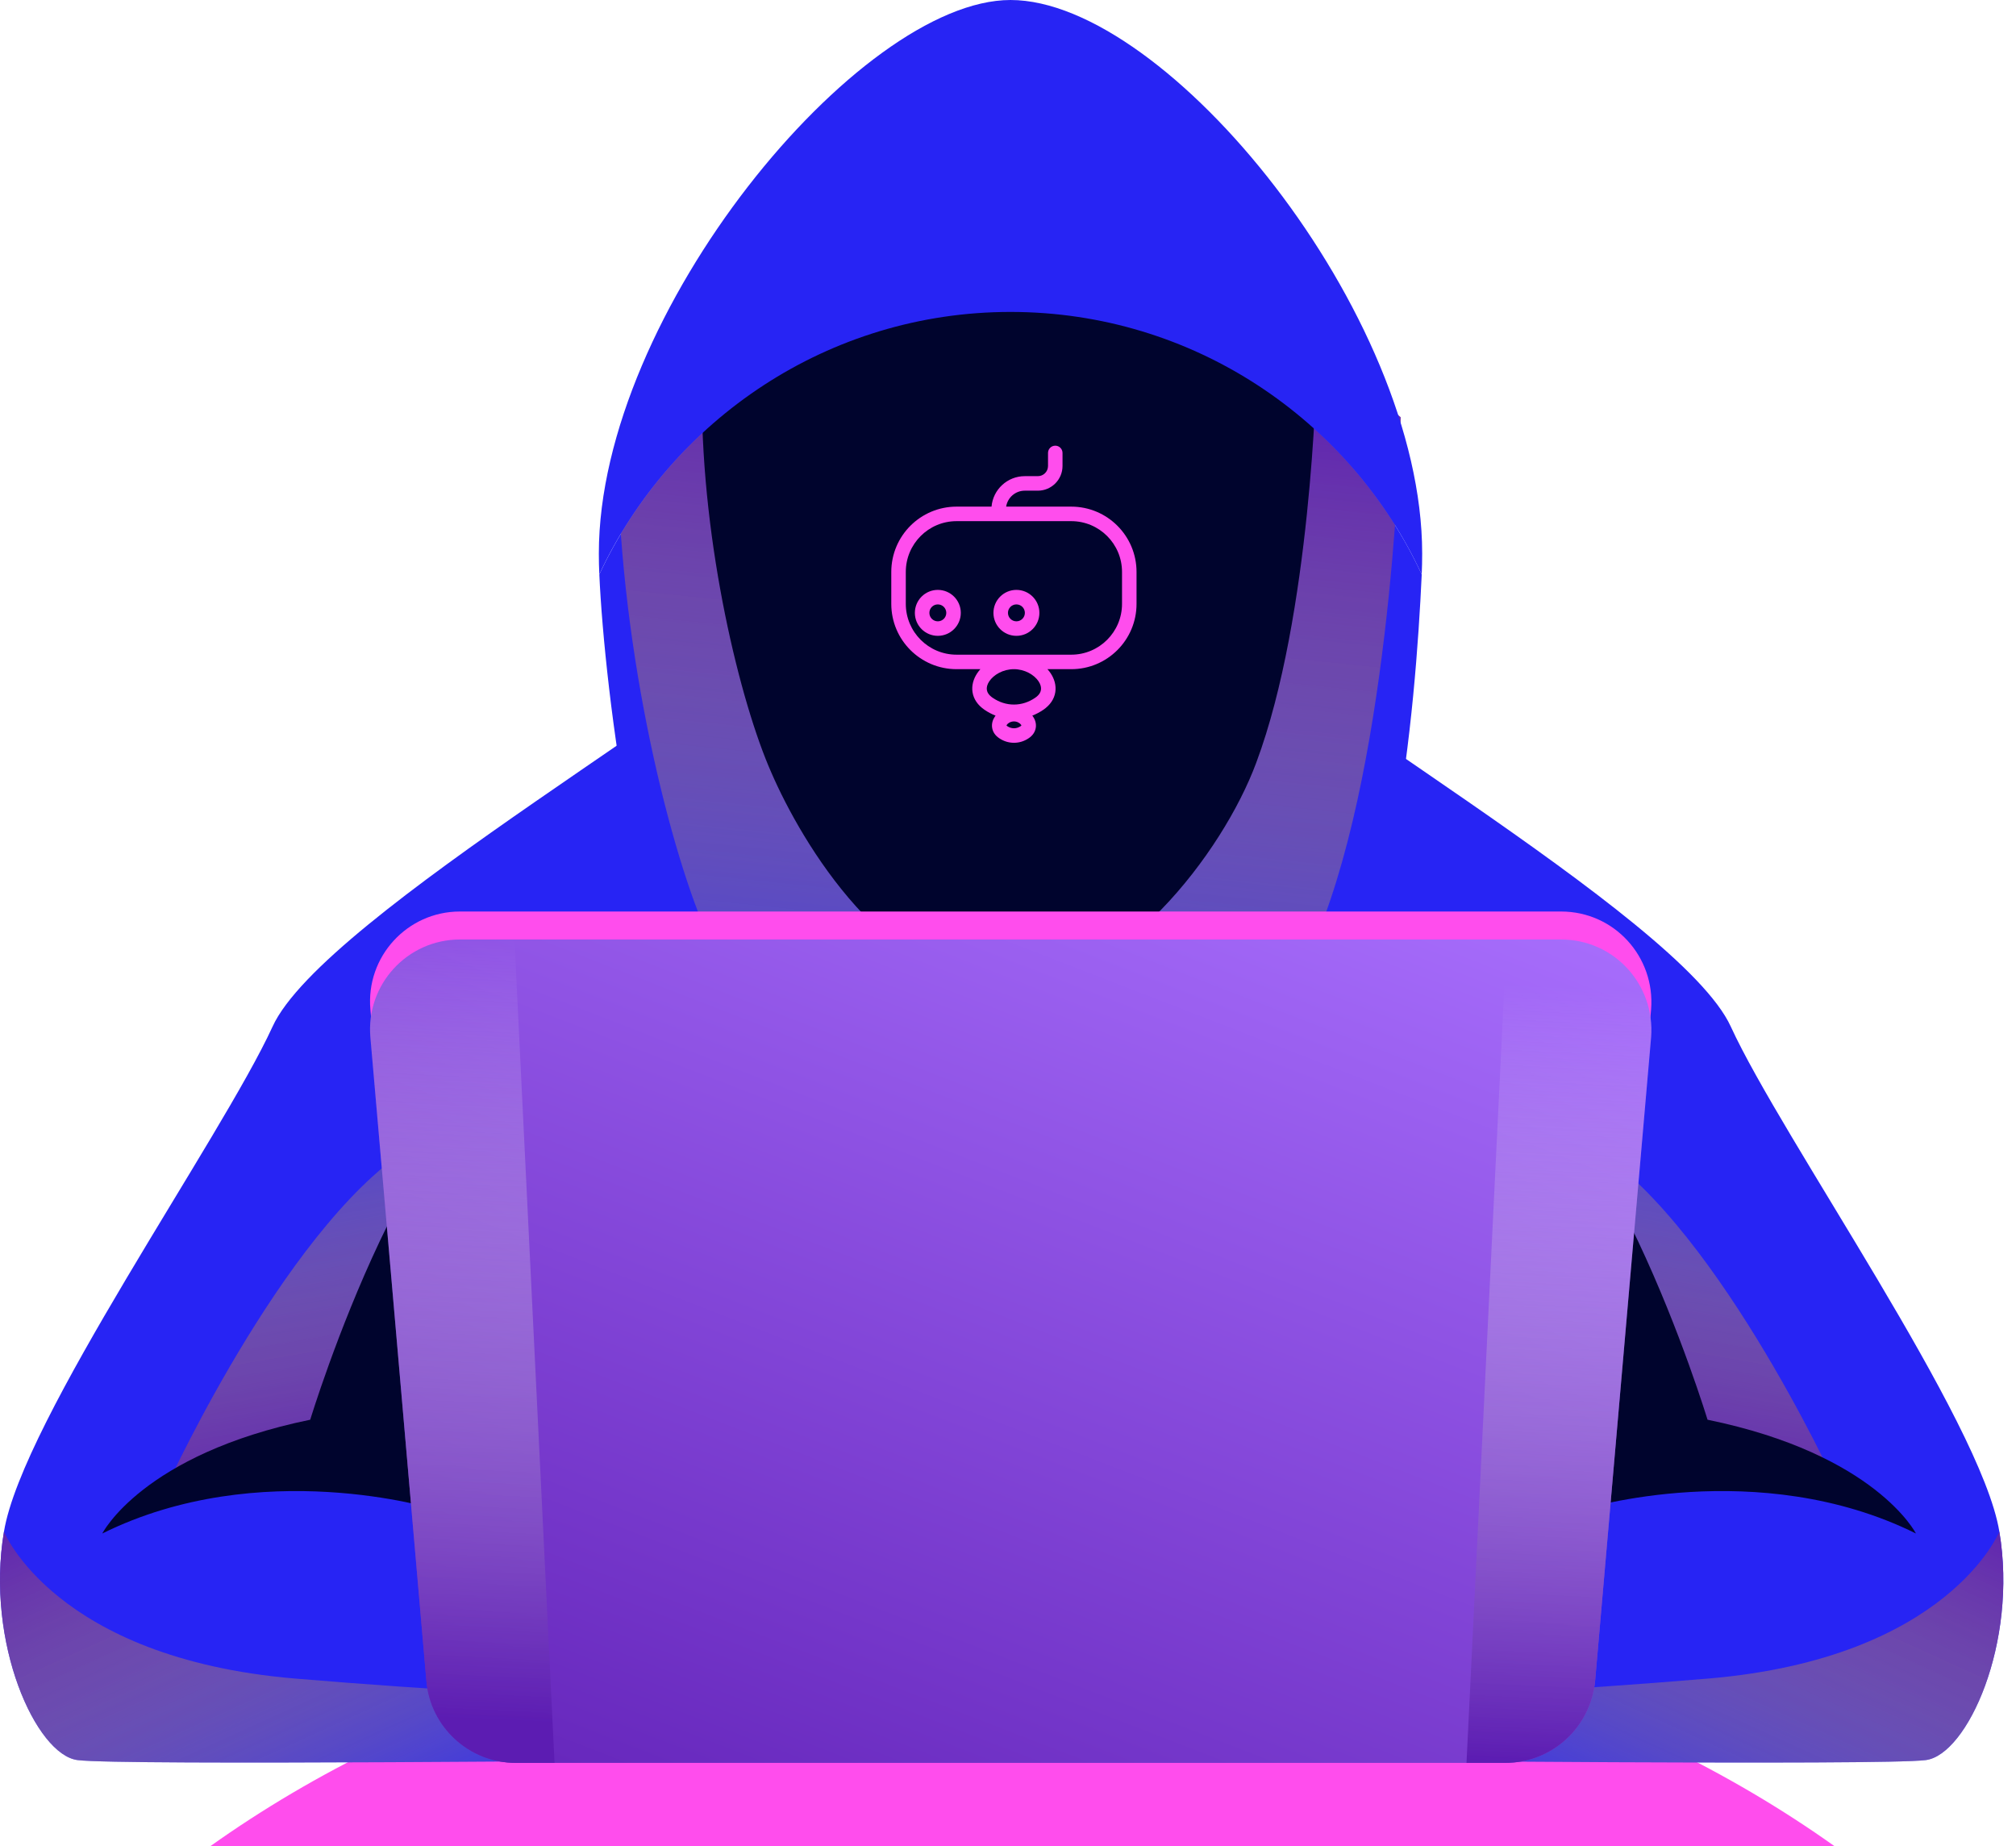 <svg width="95" height="87" viewBox="0 0 95 87" fill="none" xmlns="http://www.w3.org/2000/svg">
<g clip-path="url(#clip0_1327_20551)">
<path d="M86.462 87C76.598 79.97 63.087 75.62 48.169 75.62C33.274 75.62 19.763 79.97 9.898 87H86.462Z" fill="#FF4DED"/>
<path d="M90.745 82.934C88.79 83.198 62.734 82.934 62.734 82.934L62.119 80.21L59.746 69.489C59.746 69.489 69.347 69.972 68.753 69.247C68.16 68.544 67.106 57.515 61.767 55.846C56.428 54.176 48.168 53.934 48.168 53.934V32.975L55.791 27.856C59.482 32.163 79.167 43.125 81.562 48.376C83.956 53.605 93.359 66.94 94.216 72.169C95.095 77.42 92.7 82.692 90.745 82.934Z" fill="#2724F4"/>
<path style="mix-blend-mode:multiply" d="M90.743 82.934C88.788 83.198 62.732 82.934 62.732 82.934L62.117 80.21C66.95 80.013 74.025 79.639 80.528 79.09C91.82 78.123 94.215 72.169 94.215 72.169C95.093 77.42 92.699 82.693 90.743 82.934Z" fill="url(#paint0_linear_1327_20551)"/>
<path style="mix-blend-mode:multiply" d="M86.461 69.864C86.461 69.864 80.573 57.056 74.598 53.782L76.487 68.502L86.461 69.864Z" fill="url(#paint1_linear_1327_20551)"/>
<path d="M74.598 71.115C74.598 71.115 82.837 68.566 90.285 72.257C90.285 72.257 88.395 68.522 80.464 66.896C80.464 66.896 75.411 50.266 69.436 49.496C63.46 48.706 63.152 72.257 63.152 72.257L74.598 71.115Z" fill="#00042D"/>
<path d="M38.612 27.856C34.921 32.163 15.236 43.125 12.842 48.376C10.447 53.605 1.044 66.94 0.187 72.169C-0.692 77.42 1.703 82.692 3.658 82.934C5.614 83.198 31.669 82.934 31.669 82.934L34.657 69.489C34.657 69.489 25.057 69.972 25.65 69.247C26.243 68.544 27.297 57.515 32.636 55.846C37.975 54.176 46.235 53.934 46.235 53.934V32.975L38.612 27.856Z" fill="#2724F4"/>
<path style="mix-blend-mode:multiply" d="M3.658 82.934C5.614 83.198 31.669 82.934 31.669 82.934L32.285 80.21C27.451 80.013 20.377 79.639 13.874 79.09C2.582 78.123 0.187 72.169 0.187 72.169C-0.692 77.42 1.703 82.693 3.658 82.934Z" fill="url(#paint2_linear_1327_20551)"/>
<path style="mix-blend-mode:multiply" d="M7.941 69.864C7.941 69.864 13.829 57.056 19.805 53.782L17.916 68.502L7.941 69.864Z" fill="url(#paint3_linear_1327_20551)"/>
<path d="M20.506 71.115C20.506 71.115 12.268 68.566 4.82 72.257C4.82 72.257 6.71 68.522 14.619 66.896C14.619 66.896 19.672 50.266 25.669 49.496C31.645 48.706 31.931 72.257 31.931 72.257L20.506 71.115Z" fill="#00042D"/>
<path d="M66.996 27.067C66.711 33.284 65.634 46.4 61.262 49.959C57.989 52.618 52.057 50.948 47.619 50.948C42.434 50.948 37.184 53.452 33.713 49.959C30.198 46.444 28.484 32.516 28.242 27.067C31.648 19.773 39.051 14.698 47.619 14.698C56.209 14.698 63.613 19.773 66.996 27.067Z" fill="#2724F4"/>
<path style="mix-blend-mode:multiply" d="M29.098 20.892C29.098 30.032 31.427 39.611 33.25 43.851C35.095 48.091 41.203 55.802 47.64 56.944C54.077 58.087 60.382 48.75 62.404 43.214C65.699 34.294 66.007 19.662 66.007 19.662C66.007 19.662 55.505 10.105 45.685 11.006C35.886 11.885 29.098 20.892 29.098 20.892Z" fill="url(#paint4_linear_1327_20551)"/>
<path d="M33.074 18.653C33.074 25.727 34.898 33.131 36.348 36.404C37.776 39.7 41.818 46.554 47.618 46.554C52.737 46.554 57.614 40.205 59.196 35.943C61.788 29.023 62.03 17.686 62.03 17.686C62.03 17.686 53.791 10.305 46.102 10.986C38.391 11.667 33.074 18.653 33.074 18.653Z" fill="#00042D"/>
<path d="M47.618 0C40.478 0 28.219 14.764 28.219 26.078C28.219 26.415 28.226 26.744 28.241 27.066C31.646 19.773 39.05 14.698 47.618 14.698C56.208 14.698 63.611 19.773 66.995 27.066C67.01 26.744 67.017 26.415 67.017 26.078C67.017 14.764 54.999 0 47.618 0Z" fill="#2724F4"/>
<path d="M70.928 81.748H24.309C22.112 81.748 20.267 80.056 20.091 77.859L17.454 47.563C17.235 45.081 19.19 42.95 21.673 42.95H73.564C76.069 42.95 78.002 45.081 77.805 47.563L75.168 77.859C74.971 80.056 73.147 81.748 70.928 81.748Z" fill="#FF4DED"/>
<path d="M70.928 83.066H24.309C22.112 83.066 20.267 81.375 20.091 79.178L17.454 48.882C17.235 46.399 19.19 44.268 21.673 44.268H73.564C76.069 44.268 78.002 46.399 77.805 48.882L75.168 79.178C74.971 81.375 73.147 83.066 70.928 83.066Z" fill="url(#paint5_linear_1327_20551)"/>
<g style="mix-blend-mode:multiply">
<path d="M24.243 44.268H21.673C19.19 44.268 17.235 46.399 17.454 48.882L20.091 79.178C20.267 81.375 22.112 83.066 24.309 83.066H26.132L24.243 44.268Z" fill="url(#paint6_linear_1327_20551)"/>
<path d="M73.565 44.268H70.995L69.106 83.066H70.929C73.148 83.066 74.971 81.375 75.169 79.178L77.805 48.882C78.003 46.399 76.07 44.268 73.565 44.268Z" fill="url(#paint7_linear_1327_20551)"/>
</g>
<path fill-rule="evenodd" clip-rule="evenodd" d="M44.193 27.795C43.596 27.795 43.111 28.28 43.111 28.878C43.111 29.476 43.596 29.96 44.193 29.96C44.791 29.96 45.276 29.476 45.276 28.878C45.276 28.28 44.791 27.795 44.193 27.795ZM43.795 28.878C43.795 28.657 43.973 28.479 44.193 28.479C44.413 28.479 44.592 28.657 44.592 28.878C44.592 29.098 44.413 29.276 44.193 29.276C43.973 29.276 43.795 29.098 43.795 28.878Z" fill="#FF4DED"/>
<path fill-rule="evenodd" clip-rule="evenodd" d="M46.814 28.878C46.814 28.28 47.298 27.795 47.896 27.795C48.494 27.795 48.979 28.28 48.979 28.878C48.979 29.476 48.494 29.96 47.896 29.96C47.298 29.96 46.814 29.476 46.814 28.878ZM47.896 28.479C47.676 28.479 47.498 28.657 47.498 28.878C47.498 29.098 47.676 29.276 47.896 29.276C48.116 29.276 48.295 29.098 48.295 28.878C48.295 28.657 48.116 28.479 47.896 28.479Z" fill="#FF4DED"/>
<path fill-rule="evenodd" clip-rule="evenodd" d="M50.069 21.342C50.069 21.153 49.916 21 49.728 21C49.539 21 49.386 21.153 49.386 21.342V21.957C49.386 22.222 49.171 22.436 48.907 22.436L48.291 22.436C47.469 22.436 46.794 23.068 46.724 23.872H45.077C43.378 23.872 42 25.25 42 26.95V28.454C42 30.154 43.378 31.531 45.077 31.531H46.198C46.142 31.593 46.092 31.657 46.048 31.724C45.877 31.981 45.779 32.291 45.828 32.612C45.879 32.94 46.075 33.228 46.395 33.446C46.558 33.557 46.731 33.649 46.914 33.72C46.901 33.737 46.889 33.754 46.877 33.772C46.783 33.912 46.722 34.094 46.752 34.29C46.783 34.493 46.904 34.661 47.078 34.779C47.281 34.918 47.521 35 47.781 35C48.041 35 48.281 34.918 48.483 34.779C48.657 34.661 48.778 34.493 48.809 34.29C48.84 34.094 48.778 33.912 48.685 33.772C48.673 33.754 48.66 33.736 48.646 33.719C48.828 33.648 49.001 33.556 49.162 33.446C49.482 33.228 49.679 32.94 49.729 32.612C49.779 32.291 49.681 31.981 49.51 31.724C49.465 31.657 49.415 31.593 49.359 31.531H50.48C52.179 31.531 53.557 30.154 53.557 28.454V26.95C53.557 25.25 52.179 23.872 50.48 23.872H47.413C47.479 23.446 47.847 23.12 48.291 23.12H48.907C49.549 23.12 50.069 22.599 50.069 21.957V21.342ZM45.077 24.556C43.755 24.556 42.684 25.628 42.684 26.95V28.454C42.684 29.776 43.755 30.848 45.077 30.848H50.48C51.802 30.848 52.873 29.776 52.873 28.454V26.95C52.873 25.628 51.802 24.556 50.48 24.556H45.077ZM46.504 32.508C46.521 32.616 46.587 32.75 46.781 32.881C47.079 33.085 47.419 33.198 47.779 33.198C48.138 33.198 48.478 33.085 48.777 32.881C48.97 32.75 49.037 32.616 49.053 32.508C49.071 32.393 49.04 32.253 48.941 32.104C48.736 31.797 48.291 31.531 47.779 31.531C47.266 31.531 46.821 31.797 46.617 32.104C46.517 32.253 46.486 32.393 46.504 32.508ZM47.464 34.215C47.443 34.201 47.434 34.191 47.429 34.185C47.431 34.179 47.435 34.168 47.446 34.151C47.495 34.077 47.623 33.993 47.781 33.993C47.938 33.993 48.066 34.077 48.116 34.151C48.127 34.168 48.131 34.179 48.132 34.185C48.128 34.191 48.118 34.201 48.098 34.215C48 34.281 47.892 34.316 47.781 34.316C47.669 34.316 47.562 34.281 47.464 34.215ZM48.135 34.182C48.136 34.18 48.136 34.179 48.136 34.179C48.136 34.179 48.135 34.179 48.135 34.18C48.135 34.181 48.135 34.181 48.135 34.182Z" fill="#FF4DED"/>
</g>
<defs>
<linearGradient id="paint0_linear_1327_20551" x1="69.874" y1="86.585" x2="79.983" y2="64.365" gradientUnits="userSpaceOnUse">
<stop stop-color="#F4D63B" stop-opacity="0"/>
<stop offset="1" stop-color="#5C1CB2"/>
</linearGradient>
<linearGradient id="paint1_linear_1327_20551" x1="94.739" y1="50.432" x2="90.877" y2="73.054" gradientUnits="userSpaceOnUse">
<stop stop-color="#F4D63B" stop-opacity="0"/>
<stop offset="1" stop-color="#5C1CB2"/>
</linearGradient>
<linearGradient id="paint2_linear_1327_20551" x1="24.528" y1="86.585" x2="14.419" y2="64.365" gradientUnits="userSpaceOnUse">
<stop stop-color="#F4D63B" stop-opacity="0"/>
<stop offset="1" stop-color="#5C1CB2"/>
</linearGradient>
<linearGradient id="paint3_linear_1327_20551" x1="-0.337" y1="50.432" x2="3.526" y2="73.054" gradientUnits="userSpaceOnUse">
<stop stop-color="#F4D63B" stop-opacity="0"/>
<stop offset="1" stop-color="#5C1CB2"/>
</linearGradient>
<linearGradient id="paint4_linear_1327_20551" x1="14.198" y1="55.264" x2="18.546" y2="13.033" gradientUnits="userSpaceOnUse">
<stop stop-color="#F4D63B" stop-opacity="0"/>
<stop offset="1" stop-color="#5C1CB2"/>
</linearGradient>
<linearGradient id="paint5_linear_1327_20551" x1="75.326" y1="43.74" x2="52.237" y2="103.267" gradientUnits="userSpaceOnUse">
<stop stop-color="#A76DFC"/>
<stop offset="1" stop-color="#5C1CB2"/>
</linearGradient>
<linearGradient id="paint6_linear_1327_20551" x1="109.752" y1="48.299" x2="108.015" y2="85.077" gradientUnits="userSpaceOnUse">
<stop stop-color="white" stop-opacity="0"/>
<stop offset="1" stop-color="#5C1CB2"/>
</linearGradient>
<linearGradient id="paint7_linear_1327_20551" x1="161.315" y1="50.64" x2="159.587" y2="87.217" gradientUnits="userSpaceOnUse">
<stop stop-color="white" stop-opacity="0"/>
<stop offset="1" stop-color="#5C1CB2"/>
</linearGradient>
<clipPath id="clip0_1327_20551">
<rect width="95" height="87" fill="white"/>
</clipPath>
</defs>
</svg>
